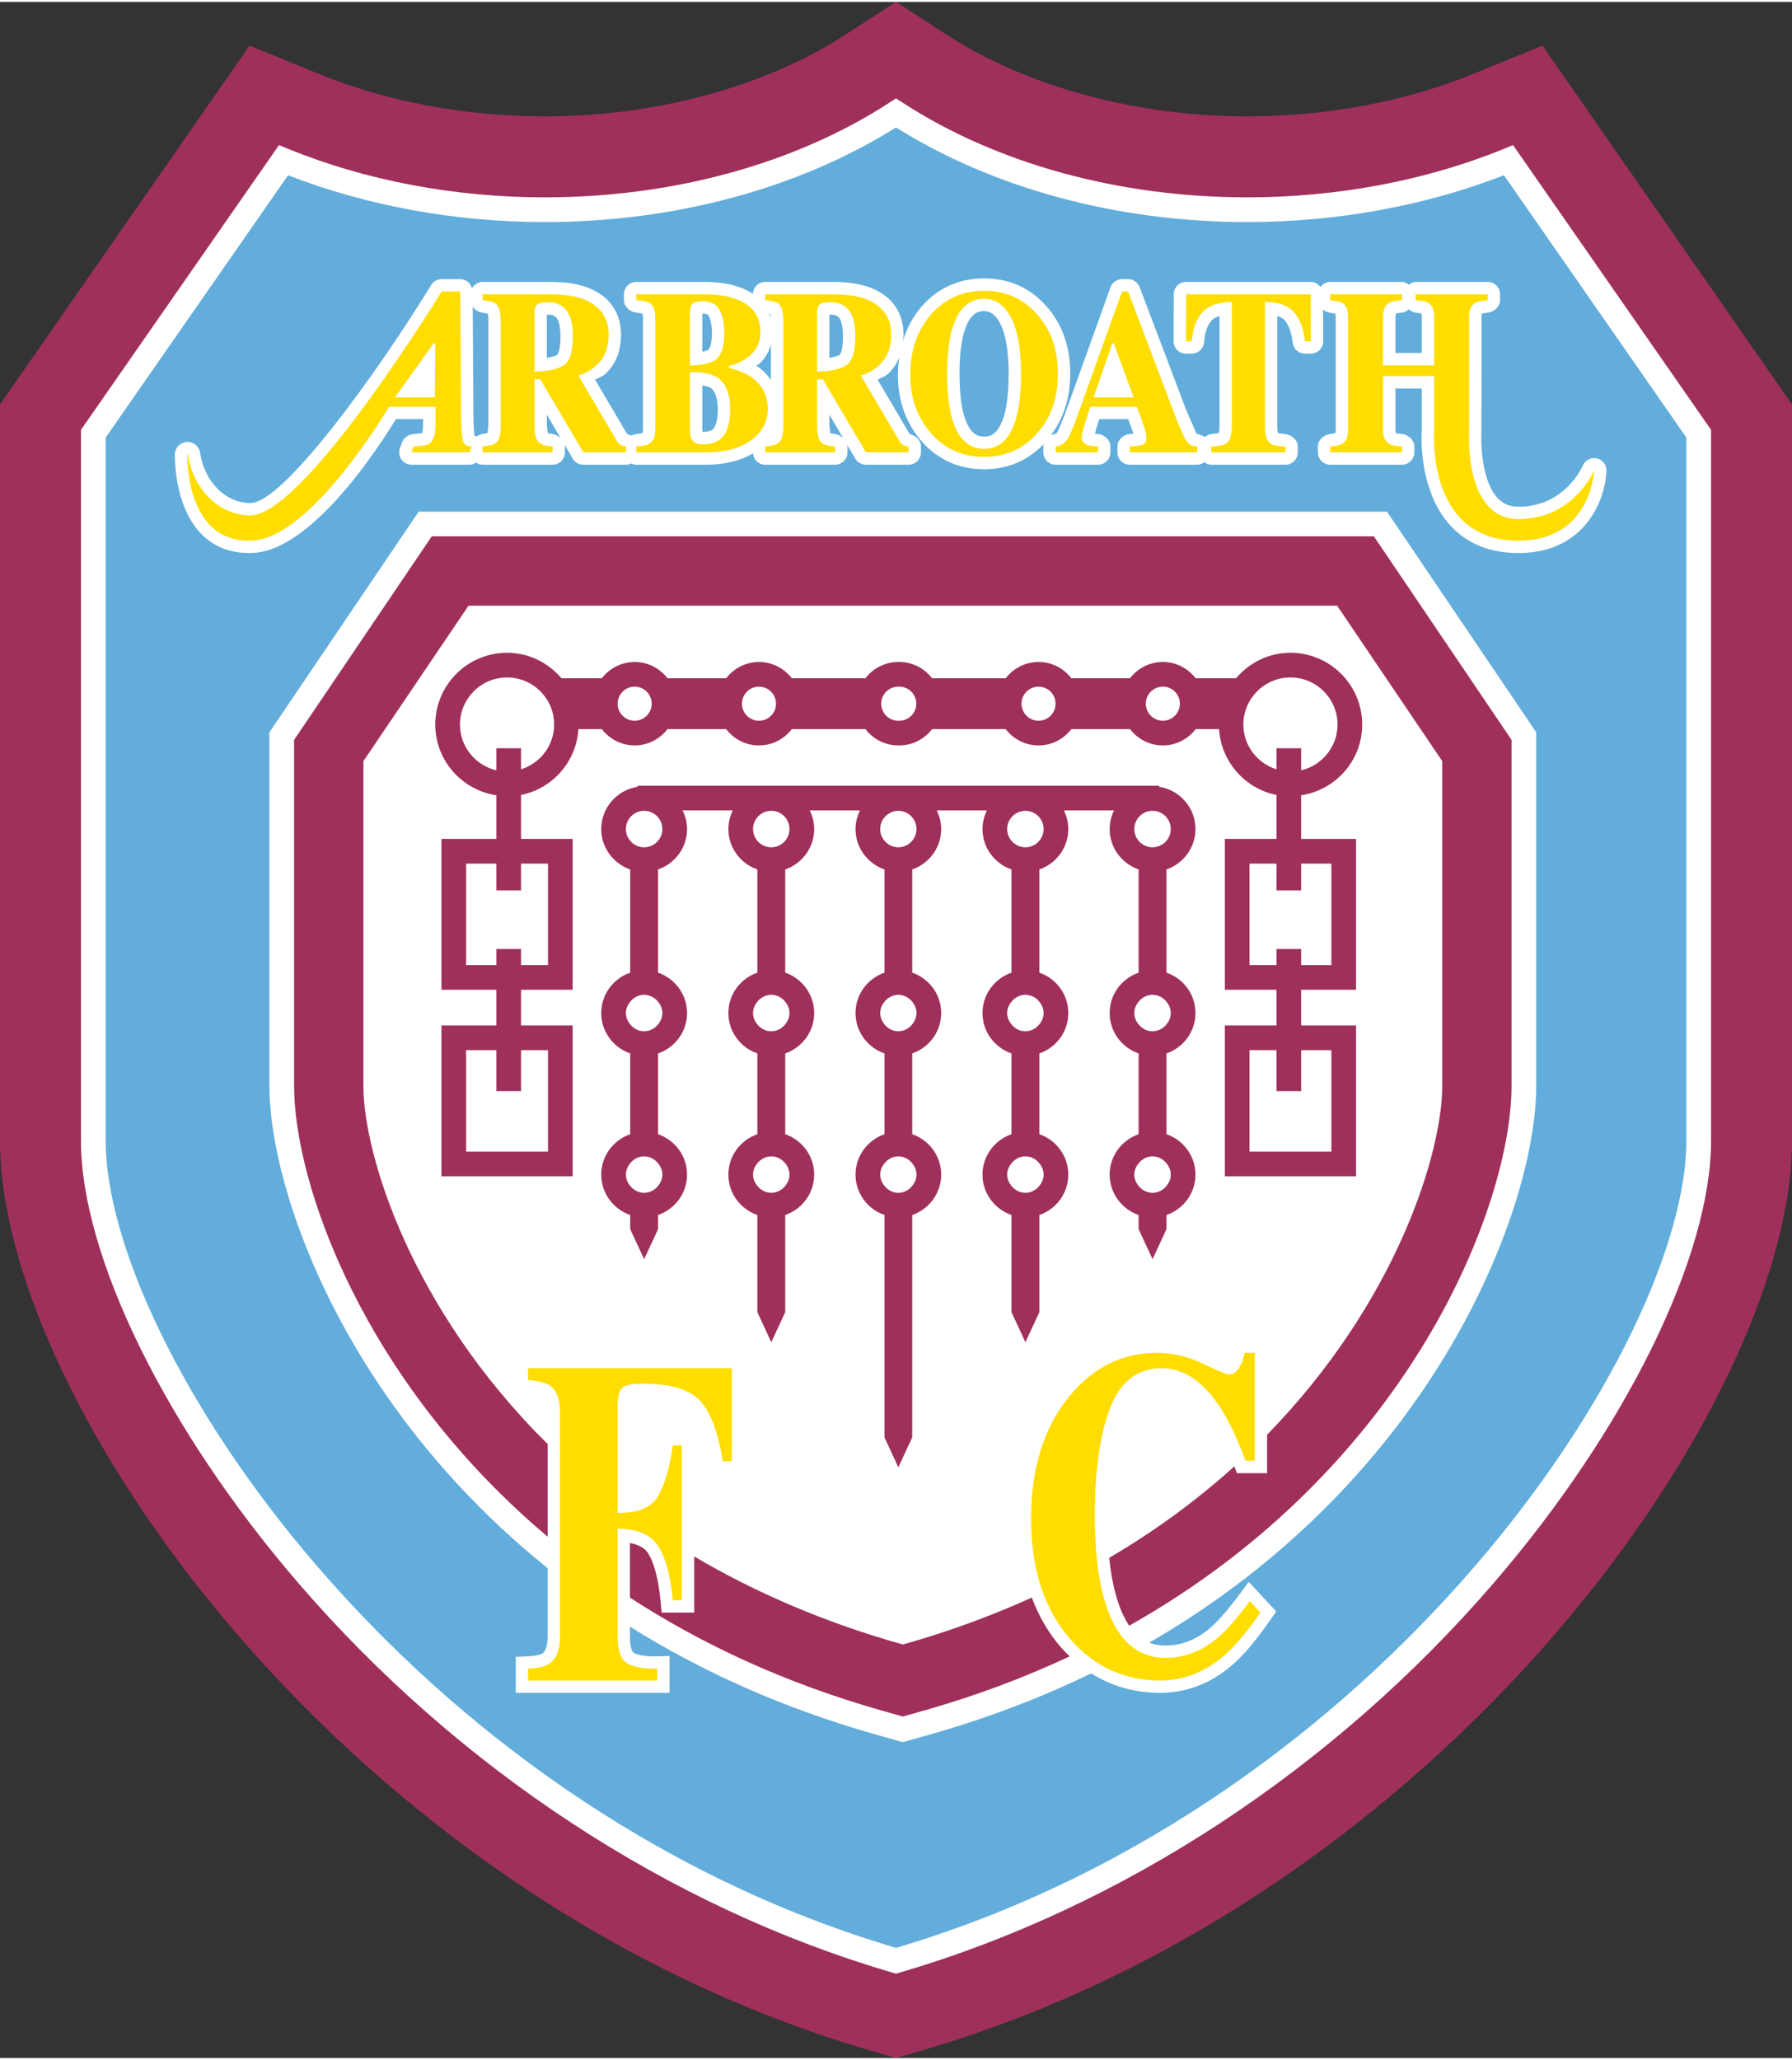 <?xml version="1.0" encoding="UTF-8"?>
<!-- Generator: Adobe Illustrator 13.0.0, SVG Export Plug-In . SVG Version: 6.00 Build 14948)  -->
<svg xmlns="http://www.w3.org/2000/svg" xmlns:xlink="http://www.w3.org/1999/xlink" version="1.0" id="HQFL" x="0px" y="0px" width="295" height="339" viewBox="0 0 381.108 437.151" xml:space="preserve">
<rect x="0" y="0" width="381.108" height="437.151" fill="#333333" stroke="none"/>
<path fill="#9F305B" d="M179.763,7c-16.994,11.021-40.284,17.341-63.896,17.341c-16.967,0-33.599-3.124-48.091-9.037l-14.711-6  L0,85.593v156.522c0,55.508,73.785,160.959,184.999,193.409l5.558,1.627l5.558-1.627c111.214-32.45,184.994-137.901,184.994-193.409  V85.591L328.048,9.304l-14.711,6c-14.492,5.913-31.124,9.037-48.091,9.037c-23.611,0-46.901-6.32-63.896-17.341l-10.794-7L179.763,7  z"></path>
<path fill="#FFFFFF" d="M321.786,30.453l-1.948,0.794c-16.536,6.746-35.417,10.312-54.592,10.312  c-27.241,0-53.266-7.144-73.261-20.113l-1.429-0.926l-1.429,0.926c-20.002,12.969-46.02,20.113-73.261,20.113  c-19.175,0-38.056-3.566-54.599-10.312l-1.941-0.794L17.218,90.99v151.125c0,24.568,18.156,61.496,46.251,94.076  c34.125,39.58,78.996,68.988,126.349,82.804l0.738,0.219l0.731-0.219c47.353-13.815,92.23-43.224,126.355-82.804  c28.096-32.58,46.252-69.508,46.252-94.076V90.99L321.786,30.453z"></path>
<path fill="#62ADDB" d="M190.557,413.725C86.268,382.915,22.468,285.229,22.468,242.115V92.637l38.8-55.783  c16.687,6.496,35.499,9.955,54.599,9.955c27.624,0,54.045-7.161,74.689-20.113c20.645,12.952,47.065,20.113,74.689,20.113  c19.1,0,37.912-3.459,54.599-9.955l38.801,55.783v149.478C358.646,285.229,294.839,382.915,190.557,413.725z"></path>
<path fill="#FFFFFF" d="M294.976,108.382H89.036l-31.739,46.915v75.156c0,22.367,16.101,67.956,59.172,102.553v14.458  c0,1.073-0.137,2.967-1.046,3.623c-0.123,0.089-0.807,0.554-3.22,0.663l-2.516,0.109v7.649h32.703v-7.827l-2.68,0.062  c-3.083,0.075-4.43-0.444-4.956-0.759c-0.273-0.157-0.786-1.101-0.786-3.514c0,0,0-0.793,0-2.037  c14.928,9.338,32.348,17.336,52.623,23.037l4.703,1.326l0.711,0.198l0.711-0.198l4.703-1.326  c12.633-3.548,24.145-8.005,34.658-13.098c4.317,2.734,9.208,4.136,14.643,4.136c5.551,0,10.65-1.935,15.155-5.756  c2.461-2.071,5.188-5.284,8.333-9.81l1.21-1.729l-5.845-6.303l-1.88,2.543c-2.529,3.404-4.703,5.893-6.467,7.396  c-2.912,2.413-5.961,3.596-9.304,3.596c-1.063,0-2.27-0.123-3.507-0.608c60.583-35.007,82.298-92.395,82.298-118.385v-75.156  L294.976,108.382z"></path>
<path fill="#9F305B" d="M225.769,349.986c-2.731-3.083-4.819-6.686-6.327-10.726c-8.408,3.794-17.507,7.185-27.436,9.974  c-17.021-4.785-31.712-11.252-44.365-18.724v11.936h-6.918l-0.232-2.365c-0.472-4.84-1.395-8.333-2.748-10.384  c-0.731-1.107-2.099-1.695-3.773-2.051c0,2.276,0,7.232,0,11.614c15.126,9.823,33.011,18.245,54.045,24.158l3.992,1.128l3.992-1.128  c11.406-3.206,21.878-7.157,31.5-11.662C226.91,351.189,226.329,350.615,225.769,349.986z"></path>
<path fill="#9F305B" d="M292.187,113.632H91.818l-29.271,43.275v73.546c0,20.884,14.737,62.884,53.922,95.854v-19.694  c-29.172-28.813-39.184-61.756-39.184-76.159c0-23.331,0-69.029,0-69.029l22.36-33.055h184.721l22.36,33.055c0,0,0,45.698,0,69.029  c0,14.075-9.591,45.849-37.249,74.177v8.176h-6.426l-0.533-1.456c-7.656,6.918-16.485,13.515-26.626,19.455  c0.304,2.933,0.766,5.551,1.401,7.8c0.8,2.919,1.784,5.052,2.857,6.624c59.883-33.722,81.313-89.599,81.313-114.775v-73.546  L292.187,113.632z"></path>
<path fill="#FFDD00" d="M112.313,354.368c2.201-0.096,3.746-0.479,4.635-1.148c1.436-1.025,2.146-2.939,2.146-5.756v-47.503  c0-2.844-0.697-4.758-2.099-5.749c-0.827-0.608-2.386-1.012-4.683-1.203v-2.516h43.313v19.797h-1.914  c-0.957-6.111-2.557-10.391-4.799-12.845c-2.242-2.447-6.364-3.671-12.38-3.671c-2.242,0-3.664,0.328-4.272,0.984  s-0.916,1.887-0.916,3.678v22.791c4.163,0.096,6.979-1.005,8.442-3.309c1.47-2.304,2.577-5.975,3.315-11.02h1.914v32.922h-1.914  c-0.513-5.291-1.572-9.146-3.165-11.566c-1.6-2.427-4.464-3.637-8.593-3.637v22.853c0,3.035,0.69,4.956,2.071,5.776  c1.381,0.813,3.5,1.189,6.351,1.121v2.516h-27.453V354.368z"></path>
<path fill="#FFDD00" d="M255.785,289.509c3.254,1.531,5.079,2.297,5.462,2.297c0.964,0,1.743-0.492,2.338-1.483  c0.588-0.984,0.95-2.023,1.08-3.11h2.188v22.969h-1.969c-1.832-4.97-3.712-8.887-5.64-11.751c-3.596-5.291-7.663-7.937-12.188-7.937  c-5.175,0-8.839,2.844-10.992,8.524c-2.153,5.688-3.227,13.316-3.227,22.894c0,7.041,0.643,12.838,1.921,17.384  c2.338,8.518,6.727,12.776,13.166,12.776c3.944,0,7.608-1.408,11.006-4.225c1.921-1.634,4.211-4.245,6.87-7.834l2.256,2.434  c-2.98,4.286-5.605,7.39-7.882,9.304c-4.033,3.425-8.524,5.134-13.453,5.134c-7.533,0-13.863-2.878-18.983-8.641  c-5.64-6.371-8.463-14.95-8.463-25.737c0-10.691,2.693-19.353,8.087-25.977c5.1-6.214,11.341-9.317,18.724-9.317  C249.298,287.212,252.524,287.978,255.785,289.509z"></path>
<path fill="#FFFFFF" d="M339.607,97.052c-1.237-0.279-2.495,0.371-2.994,1.533c-0.157,0.359-3.855,8.747-13.679,8.747  c-1.825,0-3.281-0.603-4.443-1.846c-2.864-3.061-3.466-9.309-3.466-12.778c0-0.588,0.014-1.096,0.041-1.494l0.007-24.312  c0,0,0.062-0.467,0.082-0.632c0.267-0.029,1.47-0.231,1.47-0.231c1.258-0.215,2.399-1.336,2.399-2.616v-1.26  c0-1.449-1.176-2.625-2.625-2.625h-15.347c-0.561,0-1.012,0.296-1.442,0.597c-0.431-0.301-0.882-0.597-1.442-0.597h-15.271  c-0.861,0-1.593,0.443-2.071,1.083c-0.479-0.641-1.203-1.083-2.064-1.083h-26.503c-1.449,0-2.618,1.167-2.625,2.613l-0.048,9.996  c-0.007,0.697,0.267,1.369,0.759,1.863c0.499,0.496,1.162,0.774,1.866,0.774h1.258c1.367,0,2.509-1.055,2.611-2.422  c0.212-2.666,0.971-4.365,2.324-5.195c0.198-0.118,0.561-0.243,0.95-0.36c0,4.722,0,23.168,0,23.168  c0,1.092-0.103,1.514-0.171,1.723c-0.287,0.034-1.572,0.191-1.572,0.191c-0.52,0.063-1.012,0.31-1.449,0.629  c-0.465-0.352-1.019-0.602-1.613-0.625c0,0-0.014-0.001-0.027-0.001c-0.007-0.012-0.021-0.026-0.021-0.026l-2.249-5.139  l-9.885-26.084c-0.39-1.02-1.367-1.695-2.454-1.695h-1.278c-1.107,0-2.092,0.696-2.468,1.736l-9.769,27.182  c-0.007,0-1.511,3.582-1.511,3.582c-0.28,0.429-0.444,0.442-0.581,0.451c-0.28,0.022-0.533,0.111-0.786,0.213  c2.659-3.562,4.088-7.9,4.088-13.031c0-5.875-1.764-10.78-5.25-14.58c-3.432-3.782-7.82-5.703-13.036-5.703  c-5.407,0-9.898,2.018-13.344,5.999c-1.818,2.086-3.097,4.522-3.924,7.227c0.034-0.408,0.103-0.796,0.103-1.225  c0-4.753-2.427-8.222-7.014-10.034c-2.188-0.831-4.84-1.227-8.135-1.227h-14.273c-1.422,0-2.563,1.133-2.611,2.543  c-0.786-0.524-1.661-0.986-2.659-1.357c-2.099-0.786-4.724-1.186-7.786-1.186h-14.362c-1.449,0-2.625,1.176-2.625,2.625v1.26  c0,1.3,1.176,2.43,2.468,2.62c0,0,1.258,0.188,1.483,0.221c0.021,0.159,0.089,0.639,0.089,0.639v24.134c0,0-0.082,0.574-0.096,0.673  c-0.164,0.012-1.422,0.183-1.422,0.183c-0.335,0.046-0.67,0.163-0.978,0.323c-0.26-0.135-0.54-0.241-0.834-0.291  c-0.499-0.846-4.648-7.878-6.85-11.607c0.725-0.438,1.518-0.586,2.194-1.21c2.208-2.077,3.322-4.867,3.322-8.309  c0-4.751-2.427-8.222-7.007-10.034c-2.194-0.831-4.847-1.227-8.142-1.227h-14.28c-0.978,0-1.805,0.564-2.256,1.366  c-0.301-1.118-1.278-1.957-2.488-1.957h-3.958c-0.916,0-1.764,0.475-2.242,1.253c-11.792,19.248-31.527,46.354-38.445,46.354  c-5.271,0-9.769-4.515-10.705-10.734c-0.198-1.343-1.456-2.336-2.81-2.256c-1.354,0.079-2.488,1.154-2.536,2.511  c-0.014,0.449-0.287,11.086,5.66,17.095c2.721,2.747,6.234,4.093,10.445,4.002l0,0c12.77,0,27.344-22.624,30.898-28.47  c1.47,0,3.534,0,5.79,0c0,0.079,0,0.364,0,0.364c0-0.019-0.041,1.535-0.041,1.535c0-0.022-0.137,1.003-0.137,1.003  c0-0.002-0.027,0.053-0.048,0.09c-0.424,0.041-1.894,0.198-1.894,0.198c-0.991,0.106-2.003,0.776-2.345,1.709l-0.472,1.26  c-0.109,0.295-0.164,0.606-0.164,0.914c0,0.528,0.157,1.053,0.472,1.499c0.492,0.706,1.292,1.126,2.153,1.126h12.353  c0.513,0,1.005-0.162,1.415-0.431c0.403,0.25,0.848,0.431,1.354,0.431h14.882c1.449,0,2.625-1.176,2.625-2.625v-1.259  c0-0.171-0.062-0.323-0.144-0.47c0.759,1.285,1.805,3.063,1.805,3.063c0.472,0.802,1.333,1.292,2.263,1.292h9.078  c0.39,0,0.752-0.096,1.08-0.248c0.335,0.152,0.697,0.248,1.087,0.248h14.937c3.938,0,7.232-0.841,9.898-2.413  c0.109,1.345,1.21,2.413,2.584,2.413h14.875c1.449,0,2.625-1.176,2.625-2.625v-1.259c0-0.171-0.068-0.321-0.144-0.47  c0.759,1.291,1.805,3.063,1.805,3.063c0.472,0.802,1.333,1.292,2.263,1.292h9.078c1.449,0,2.625-1.176,2.625-2.625v-1.259  c0-1.28-1.107-2.374-2.372-2.589c-0.506-0.856-4.648-7.882-6.85-11.609c0.725-0.438,1.518-0.586,2.194-1.21  c1.066-1,1.859-2.174,2.413-3.5c-0.164,1.205-0.28,2.44-0.28,3.739c0,5.337,1.606,9.967,4.778,13.762  c3.507,4.153,8.073,6.253,13.576,6.253c5.011,0,9.256-1.831,12.653-5.356c-0.034,0.169-0.096,0.33-0.096,0.509v1.259  c0,1.449,1.176,2.625,2.625,2.625h9.03c1.449,0,2.625-1.176,2.625-2.625v-1.259c0-1.352-1.237-2.494-2.584-2.625  c0,0-0.342-0.033-0.69-0.067c0.13-0.554,0.267-1.125,0.267-1.125c0-0.014,0.321-1.019,0.636-1.998c1.921,0,4.3,0,6.152,0  c0.232,0.627,0.472,1.282,0.472,1.282c-0.007-0.019,0.54,1.567,0.54,1.567l0,0c0,0,0.041,0.159,0.062,0.256  c-0.438,0.043-0.854,0.085-0.854,0.085c-1.333,0.14-2.509,1.278-2.509,2.624v1.259c0,1.449,1.176,2.625,2.625,2.625h14.362  c0.567,0,1.06-0.217,1.49-0.521c0.424,0.304,0.923,0.521,1.483,0.521h15.771c1.449,0,2.625-1.176,2.625-2.625v-1.261  c0-1.33-1.306-2.466-2.625-2.625c0,0-1.271-0.152-1.579-0.189c-0.068-0.222-0.164-0.648-0.164-1.725c0,0,0-18.481,0-23.184  c0.41,0.123,0.759,0.256,0.916,0.357c1.244,0.796,2.044,2.589,2.365,5.316c0.157,1.323,1.278,2.319,2.604,2.319h1.265  c0.697,0,1.36-0.277,1.859-0.771c0.492-0.494,0.766-1.164,0.766-1.861l-0.021-6.708c0.362,0.277,0.772,0.504,1.217,0.588  c0,0,1.019,0.19,1.381,0.256c0.027,0.219,0.082,0.614,0.082,0.614v24.134c0,0-0.075,0.552-0.096,0.697  c-0.232,0.017-1.217,0.161-1.217,0.161c-1.292,0.189-2.488,1.319-2.488,2.622v1.259c0,1.449,1.176,2.625,2.625,2.625h15.271  c1.449,0,2.625-1.176,2.625-2.625v-1.259c0-1.318-1.217-2.453-2.522-2.624c0,0-1.189-0.154-1.408-0.183  c-0.021-0.144-0.096-0.673-0.096-0.673s0-5.727,0-8.849c2.058,0,3.555,0,5.612,0c0,3.122,0,8.849,0,8.849  c-0.007,0.066-0.055,0.697-0.055,1.721c0,3.717,0.636,12.616,6.173,18.62c3.548,3.85,8.408,5.804,14.438,5.804  c14.273,0,18.484-11.43,18.717-17.473C341.699,98.443,340.838,97.33,339.607,97.052z M116.298,66.512  c0.103-0.009,0.26-0.021,0.26-0.021c1.326,0,1.805,0.483,2.146,1.263c0.219,0.508,0.492,1.555,0.492,3.49  c0,3.223-0.738,3.82-0.745,3.825c-0.232,0.157-1.005,0.407-2.153,0.615C116.298,72.425,116.298,67.237,116.298,66.512z M103.87,90  c0,0-0.144,1.307-0.185,1.687c-0.328,0.057-1.183,0.207-1.183,0.207c-0.403,0.07-0.786,0.258-1.142,0.487  c-0.15-0.046-0.294-0.099-0.444-0.144c-0.082-0.542-0.212-1.796-0.239-4.599c0-0.01-0.096-15.841-0.137-22.817  c0.444,0.608,1.107,1.077,1.853,1.213c0,0,0.93,0.171,1.319,0.243c0.068,0.246,0.157,0.675,0.157,1.661V90z M117.631,91.892  c0,0-0.841-0.137-1.135-0.185c-0.041-0.34-0.198-1.707-0.198-1.707s0-1.446,0-2.232c1.401,2.377,1.743,2.948,2.926,4.956  C118.766,92.316,118.212,91.988,117.631,91.892z M149.356,66.271c1.114,0.005,1.285,0.328,1.36,0.485  c0.458,0.93,0.69,2.153,0.69,3.637c0,2.051-0.376,3.168-0.731,3.531c-0.014,0.017-0.369,0.275-1.319,0.479  C149.356,71.309,149.356,66.579,149.356,66.271z M151.79,90.662c-0.355,0.501-1.189,0.737-2.399,0.755  c-0.014-0.183-0.034-0.366-0.034-0.366s0-6.161,0-9.502c0.827,0.133,1.415,0.303,1.661,0.446c1.08,0.643,1.634,2.24,1.634,4.741  C152.651,88.498,152.351,89.855,151.79,90.662z M176.386,66.512c0.103-0.009,0.26-0.021,0.26-0.021c1.326,0,1.805,0.483,2.146,1.263  c0.219,0.506,0.485,1.555,0.485,3.49c0,3.223-0.731,3.82-0.738,3.825c-0.232,0.157-1.005,0.407-2.153,0.615  C176.386,72.425,176.386,67.235,176.386,66.512z M161.005,77.45c-0.068-0.044-0.164-0.051-0.232-0.096  c0.171-0.137,0.396-0.137,0.567-0.284c1.306-1.126,2.16-2.576,2.618-4.228v7.545C163.179,79.283,162.242,78.271,161.005,77.45z   M163.931,67.146c-0.096-0.314-0.219-0.608-0.342-0.906c0.075,0.012,0.157,0.027,0.212,0.038  C163.842,66.442,163.896,66.707,163.931,67.146z M177.719,91.892c0,0-0.841-0.137-1.135-0.186c-0.041-0.34-0.198-1.706-0.198-1.706  s0-1.444,0-2.23c1.401,2.377,1.743,2.95,2.926,4.956C178.854,92.316,178.3,91.988,177.719,91.892z M213.607,87.722  c-1.326,4.688-3.404,4.688-4.3,4.688c-0.909,0-3.035,0-4.348-4.691v-0.001c-0.595-2.129-0.896-5.035-0.896-8.637  c0-3.538,0.294-6.417,0.882-8.559c1.333-4.77,3.459-4.77,4.361-4.77c0.943,0,2.174,0.297,3.391,2.613  c1.203,2.287,1.812,5.889,1.812,10.715C214.51,82.662,214.209,85.569,213.607,87.722z M302.379,74.642c-2.058,0-3.555,0-5.612,0  c0-2.927,0-7.74,0-7.74s0.068-0.516,0.089-0.665c0.26-0.017,1.47-0.195,1.47-0.195c0.479-0.07,0.889-0.374,1.285-0.667  c0.383,0.289,0.779,0.591,1.258,0.665c0,0,1.107,0.172,1.429,0.22c0.021,0.202,0.082,0.641,0.082,0.641  S302.379,71.714,302.379,74.642z"></path>
<path fill="#FFDD00" d="M102.64,94.516c1.49-0.081,2.509-0.393,3.049-0.942c0.533-0.545,0.807-1.738,0.807-3.573V67.939  c0-1.905-0.321-3.148-0.964-3.726c-0.438-0.383-1.401-0.647-2.892-0.791v-1.26h14.28c2.946,0,5.339,0.349,7.171,1.042  c3.568,1.41,5.353,3.941,5.353,7.593c0,2.704-0.827,4.831-2.481,6.381c-1.265,1.167-2.591,1.911-3.992,2.233l8.326,14.113  c0.253,0.386,0.52,0.641,0.807,0.761c0.28,0.12,0.629,0.196,1.046,0.229v1.259h-9.078l-9.174-15.546h-1.224V90  c0,1.74,0.26,2.909,0.772,3.514c0.513,0.603,1.538,0.938,3.076,1.001v1.259H102.64V94.516z M119.935,77.232  c1.251-0.861,1.887-2.859,1.887-5.988c0-1.917-0.239-3.435-0.711-4.547c-0.834-1.887-2.352-2.83-4.553-2.83  c-1.189,0-1.969,0.166-2.331,0.496c-0.369,0.33-0.554,0.876-0.554,1.632v12.604C116.592,78.55,118.677,78.096,119.935,77.232z"></path>
<path fill="#FFDD00" d="M135.315,94.516c1.244-0.048,2.133-0.226,2.673-0.532c0.909-0.516,1.367-1.497,1.367-2.948V66.902  c0-1.439-0.431-2.406-1.292-2.904c-0.506-0.302-1.422-0.496-2.748-0.576v-1.26h14.362c2.762,0,5.059,0.342,6.877,1.022  c3.445,1.282,5.168,3.618,5.168,7.003c0,2.058-0.704,3.693-2.105,4.898c-1.395,1.21-2.919,1.976-4.573,2.3v0.453  c1.729,0.357,3.233,0.955,4.512,1.796c2.481,1.649,3.719,3.948,3.719,6.891c0,2.751-1.189,4.982-3.562,6.689  c-2.372,1.708-5.53,2.56-9.461,2.56h-14.937V94.516z M152.556,75.756c0.984-1.006,1.477-2.794,1.477-5.363  c0-1.898-0.321-3.498-0.957-4.799c-0.643-1.3-1.887-1.95-3.732-1.95c-0.971,0-1.654,0.174-2.037,0.523  c-0.383,0.35-0.574,0.979-0.574,1.888v11.211C149.637,77.267,151.578,76.763,152.556,75.756z M147.114,93.008  c0.376,0.709,1.107,1.064,2.181,1.064c2.208,0,3.753-0.637,4.642-1.907c0.889-1.271,1.34-3.081,1.34-5.429  c0-3.509-0.978-5.841-2.926-7.002c-1.196-0.708-3.069-1.037-5.619-0.986v12.354C146.752,91.973,146.875,92.606,147.114,93.008z"></path>
<path fill="#FFDD00" d="M162.734,94.516c1.483-0.081,2.502-0.393,3.042-0.942c0.533-0.545,0.807-1.738,0.807-3.573V67.939  c0-1.905-0.321-3.148-0.964-3.726c-0.438-0.383-1.401-0.647-2.885-0.791v-1.26h14.273c2.946,0,5.339,0.349,7.171,1.042  c3.568,1.41,5.353,3.941,5.353,7.593c0,2.704-0.827,4.831-2.481,6.381c-1.265,1.167-2.591,1.911-3.992,2.233l8.326,14.113  c0.253,0.386,0.52,0.641,0.8,0.761c0.287,0.12,0.636,0.196,1.053,0.229v1.259h-9.078l-9.174-15.546h-1.224V90  c0,1.74,0.253,2.909,0.766,3.514c0.513,0.603,1.545,0.938,3.083,1.001v1.259h-14.875V94.516z M180.022,77.232  c1.251-0.861,1.88-2.859,1.88-5.988c0-1.917-0.232-3.435-0.704-4.547c-0.834-1.887-2.352-2.83-4.553-2.83  c-1.189,0-1.969,0.166-2.338,0.496c-0.362,0.33-0.547,0.876-0.547,1.632v12.604C176.68,78.55,178.765,78.096,180.022,77.232z"></path>
<path fill="#FFDD00" d="M220.423,66.274c3.042,3.315,4.56,7.583,4.56,12.806c0,5.224-1.518,9.49-4.56,12.807  c-2.953,3.233-6.658,4.85-11.102,4.85c-4.717,0-8.572-1.771-11.56-5.312c-2.782-3.329-4.17-7.355-4.17-12.079  c0-5.206,1.456-9.481,4.368-12.831c2.939-3.394,6.727-5.093,11.361-5.093C213.785,61.423,217.483,63.04,220.423,66.274z   M216.137,88.425c0.663-2.389,0.998-5.503,0.998-9.345c0-5.277-0.704-9.258-2.112-11.936c-1.408-2.68-3.315-4.018-5.715-4.018  c-3.35,0-5.646,2.235-6.897,6.705c-0.643,2.375-0.971,5.457-0.971,9.249c0,3.859,0.335,6.974,0.998,9.345  c1.23,4.407,3.521,6.61,6.87,6.61C212.616,95.035,214.893,92.832,216.137,88.425z"></path>
<path fill="#FFDD00" d="M224.504,94.516c1.066-0.081,1.921-0.619,2.563-1.615c0.424-0.629,1.019-2.01,1.798-4.147l9.769-27.182  h1.278l9.885,26.096c1.121,2.911,1.955,4.787,2.502,5.631c0.554,0.844,1.333,1.249,2.338,1.217v1.259h-14.362v-1.259  c1.456-0.063,2.406-0.2,2.857-0.409c0.458-0.21,0.684-0.74,0.684-1.593c0-0.384-0.123-0.971-0.362-1.76  c-0.15-0.466-0.342-1.027-0.581-1.687l-1.114-2.991h-9.892c-0.643,1.972-1.053,3.257-1.224,3.854  c-0.39,1.265-0.588,2.184-0.588,2.762c0,0.704,0.417,1.217,1.251,1.537c0.492,0.174,1.23,0.271,2.229,0.287v1.259h-9.03V94.516z   M241.081,84.077l-4.19-11.474h-0.335l-3.972,11.474H241.081z"></path>
<path fill="#FFDD00" d="M252.258,62.163h26.503l0.027,9.996h-1.265c-0.417-3.562-1.606-5.973-3.568-7.231  c-1.094-0.69-2.741-1.071-4.942-1.136v26.183c0,1.829,0.28,3.042,0.848,3.642c0.567,0.598,1.743,0.897,3.521,0.897v1.261H257.61  v-1.261c1.764,0,2.926-0.302,3.507-0.909c0.574-0.606,0.861-1.816,0.861-3.63V63.792c-2.153,0.065-3.801,0.446-4.942,1.136  c-2.105,1.291-3.295,3.7-3.568,7.231h-1.258L252.258,62.163z"></path>
<path fill="#FFDD00" d="M339.033,99.606c0,0-0.574,14.949-16.099,14.949c-19.831,0-17.931-23.519-17.931-23.519V79.562h-10.862  v11.474c0,1.468,0.451,2.458,1.36,2.974c0.526,0.289,1.415,0.458,2.666,0.506v1.259h-15.271v-1.259  c1.189-0.063,2.044-0.248,2.55-0.556c0.834-0.516,1.251-1.488,1.251-2.924V66.902c0-1.393-0.376-2.338-1.135-2.832  c-0.458-0.287-1.347-0.504-2.666-0.647v-1.26h15.271v1.26c-1.333,0.08-2.256,0.273-2.769,0.576c-0.841,0.511-1.258,1.48-1.258,2.904  v10.365h10.862V66.902c0-1.424-0.396-2.382-1.196-2.88c-0.485-0.304-1.408-0.504-2.755-0.6v-1.26h15.347v1.26  c-1.326,0.113-2.235,0.319-2.734,0.622c-0.807,0.497-1.217,1.449-1.217,2.857v24.134c0,0-1.299,18.92,10.486,18.92  S339.033,99.606,339.033,99.606z"></path>
<path fill="#FFDD00" d="M98.456,93.299c-0.232-0.844-0.369-2.721-0.403-5.631l-0.157-26.096h-3.958c0,0-29.176,47.607-40.688,47.607  c-6.672,0-12.195-5.605-13.303-12.97l-0.123-0.051c0,0-0.602,18.695,13.426,18.389c12.763,0,29.477-28.47,29.477-28.47h9.892v2.991  c-0.007,0.66-0.021,1.22-0.048,1.687c-0.055,0.79-0.15,1.376-0.294,1.76c-0.321,0.853-0.745,1.383-1.271,1.593  c-0.533,0.208-1.538,0.345-3.015,0.409l-0.472,1.259h12.353l0.465-1.259C99.317,94.548,98.695,94.143,98.456,93.299z M92.481,84.077  h-8.49l8.244-11.474h0.335L92.481,84.077z"></path>
<path fill="#9F305B" d="M191.138,140.338c-0.034,0-0.068,0-0.103,0c-2.851,0-5.359,1.373-6.986,3.466h-15.654  c-1.62-2.093-4.136-3.466-6.979-3.466c-2.851,0-5.359,1.373-6.986,3.466H141.96c-1.627-2.093-4.136-3.466-6.986-3.466  c-2.844,0-5.359,1.373-6.979,3.466h-8.586c-2.803-3.288-6.925-5.422-11.573-5.422c-8.415,0-15.265,6.848-15.265,15.265  c0,7.637,5.66,13.923,12.988,15.034v9.28H93.883v32.071h11.676v7.591H93.883v32.067h27.911v-32.067h-10.985v-7.591h10.985V177.96  h-10.985v-9.35c6.686-1.326,11.758-7.036,12.209-13.992h4.977c1.62,2.094,4.136,3.466,6.979,3.466c2.851,0,5.359-1.372,6.986-3.466  h12.469c1.627,2.094,4.136,3.466,6.986,3.466c2.844,0,5.359-1.372,6.979-3.466h15.654c1.627,2.094,4.136,3.466,6.986,3.466  c0.034,0,0.178,0,0.212,0c2.851,0,5.359-1.372,6.986-3.466h15.647c1.627,2.094,4.136,3.466,6.986,3.466s5.359-1.372,6.986-3.466  h12.469c1.62,2.094,4.136,3.466,6.979,3.466c2.851,0,5.359-1.372,6.986-3.466h4.977c0.444,6.956,5.523,12.666,12.209,13.992v9.35  h-10.985v32.071h10.985v7.591h-10.985v32.067h27.911v-32.067h-11.676v-7.591h11.676V177.96h-11.676v-9.28  c7.328-1.111,12.981-7.396,12.981-15.034c0-8.417-6.843-15.265-15.265-15.265c-4.648,0-8.764,2.134-11.566,5.422h-8.586  c-1.627-2.093-4.136-3.466-6.986-3.466c-2.844,0-5.359,1.373-6.979,3.466h-12.469c-1.627-2.093-4.136-3.466-6.986-3.466  s-5.359,1.373-6.986,3.466h-15.647c-1.627-2.093-4.136-3.466-6.986-3.466C191.213,140.338,191.179,140.338,191.138,140.338z   M191.138,152.833c-0.034,0.001-0.068,0.001-0.103,0.001c-2.003,0-3.623-1.625-3.623-3.623c0-1.998,1.62-3.623,3.623-3.623  c0.034,0,0.068,0,0.103,0.002c0.041-0.002,0.075-0.002,0.109-0.002c1.996,0,3.623,1.625,3.623,3.623  c0,1.998-1.627,3.623-3.623,3.623C191.213,152.834,191.179,152.834,191.138,152.833z M265.738,222.872h5.735v8.709h5.25v-8.709  h6.426v21.567h-17.411V222.872L265.738,222.872z M116.544,222.872v21.567H99.133v-21.567h6.426v8.709h5.25v-8.709H116.544z   M265.738,183.21h5.735v5.686h5.25v-5.686h6.426v21.571h-6.426v-3.419h-5.25v3.419h-5.735V183.21L265.738,183.21z M116.544,183.21  v21.571h-5.735v-3.419h-5.25v3.419h-6.426V183.21h6.426v5.686h5.25v-5.686H116.544z M271.474,163.16  c-4.067-1.276-7.048-5.035-7.048-9.514c0-5.522,4.498-10.015,10.015-10.015c5.523,0,10.015,4.493,10.015,10.015  c0,4.735-3.309,8.692-7.731,9.729v-4.7h-5.25V163.16L271.474,163.16z M110.809,163.16v-4.484h-5.25v4.7  c-4.423-1.037-7.738-4.994-7.738-9.729c0-5.522,4.498-10.015,10.015-10.015c5.523,0,10.015,4.493,10.015,10.015  C117.85,158.125,114.876,161.884,110.809,163.16z M247.302,152.834c-1.996,0-3.623-1.625-3.623-3.623  c0-1.998,1.627-3.623,3.623-3.623c2.003,0,3.623,1.625,3.623,3.623C250.925,151.209,249.305,152.834,247.302,152.834  L247.302,152.834z M134.974,152.834c-1.996,0-3.623-1.625-3.623-3.623c0-1.998,1.627-3.623,3.623-3.623  c2.003,0,3.623,1.625,3.623,3.623C138.597,151.209,136.977,152.834,134.974,152.834z M220.867,152.834  c-1.996,0-3.623-1.625-3.623-3.623c0-1.998,1.627-3.623,3.623-3.623s3.623,1.625,3.623,3.623  C224.49,151.209,222.863,152.834,220.867,152.834L220.867,152.834z M161.415,152.834c-2.003,0-3.623-1.625-3.623-3.623  c0-1.998,1.62-3.623,3.623-3.623c1.996,0,3.623,1.625,3.623,3.623C165.038,151.209,163.411,152.834,161.415,152.834z"></path>
<path fill="#9F305B" d="M191.049,166.65c-27.74,0-55.446,0-55.446,0v0.226c-4.368,0.675-7.738,4.43-7.738,8.986  c0,3.989,2.591,7.352,6.159,8.589v21.94c-3.568,1.237-6.159,4.601-6.159,8.589s2.591,7.352,6.159,8.589v17.172  c-3.568,1.237-6.159,4.601-6.159,8.586c0,3.992,2.591,7.355,6.159,8.593v3.008c0,0,2.488,5.353,2.967,6.378  c0.479-1.025,2.96-6.378,2.96-6.378v-3.008c3.575-1.237,6.166-4.601,6.166-8.593c0-3.985-2.591-7.349-6.166-8.586v-17.172  c3.575-1.237,6.166-4.601,6.166-8.589s-2.591-7.352-6.166-8.589v-21.94c3.575-1.237,6.166-4.601,6.166-8.589  c0-1.425-0.355-2.758-0.943-3.961h10.671c-0.581,1.203-0.943,2.536-0.943,3.961c0,3.989,2.591,7.352,6.166,8.589v21.94  c-3.575,1.237-6.166,4.601-6.166,8.589s2.591,7.352,6.166,8.589v17.172c-3.575,1.237-6.166,4.601-6.166,8.586  c0,3.992,2.591,7.355,6.166,8.593v20.658c0,0,2.481,5.359,2.96,6.385c0.479-1.025,2.967-6.385,2.967-6.385V257.92  c3.568-1.237,6.159-4.601,6.159-8.593c0-3.985-2.591-7.349-6.159-8.586v-17.172c3.568-1.237,6.159-4.601,6.159-8.589  s-2.591-7.352-6.159-8.589v-21.94c3.568-1.237,6.159-4.601,6.159-8.589c0-1.425-0.355-2.758-0.943-3.961h10.678  c-0.588,1.203-0.943,2.536-0.943,3.961c0,3.989,2.584,7.352,6.159,8.589v21.94c-3.575,1.237-6.159,4.601-6.159,8.589  s2.584,7.352,6.159,8.589v17.172c-3.575,1.237-6.159,4.601-6.159,8.586c0,3.992,2.584,7.355,6.159,8.593v47.284  c0,0,2.434,5.25,2.946,6.351c0.513-1.101,2.953-6.351,2.953-6.351V257.92c3.568-1.237,6.159-4.601,6.159-8.593  c0-3.985-2.591-7.349-6.159-8.586v-17.172c3.568-1.237,6.159-4.601,6.159-8.589s-2.591-7.352-6.159-8.589v-21.94  c3.568-1.237,6.159-4.601,6.159-8.589c0-1.425-0.355-2.758-0.943-3.961h10.671c-0.581,1.203-0.943,2.536-0.943,3.961  c0,3.989,2.591,7.352,6.166,8.589v21.94c-3.575,1.237-6.166,4.601-6.166,8.589s2.591,7.352,6.166,8.589v17.172  c-3.575,1.237-6.166,4.601-6.166,8.586c0,3.992,2.591,7.355,6.166,8.593v20.658c0,0,2.488,5.359,2.96,6.385  c0.479-1.025,2.967-6.385,2.967-6.385V257.92c3.575-1.237,6.159-4.601,6.159-8.593c0-3.985-2.584-7.349-6.159-8.586v-17.172  c3.575-1.237,6.159-4.601,6.159-8.589s-2.584-7.352-6.159-8.589v-21.94c3.575-1.237,6.159-4.601,6.159-8.589  c0-1.425-0.355-2.758-0.943-3.961h10.678c-0.588,1.203-0.943,2.536-0.943,3.961c0,3.989,2.591,7.352,6.159,8.589v21.94  c-3.568,1.237-6.159,4.601-6.159,8.589s2.591,7.352,6.159,8.589v17.172c-3.568,1.237-6.159,4.601-6.159,8.586  c0,3.992,2.591,7.355,6.159,8.593v3.008c0,0,2.488,5.353,2.967,6.378c0.479-1.025,2.96-6.378,2.96-6.378v-3.008  c3.575-1.237,6.166-4.601,6.166-8.593c0-3.985-2.591-7.349-6.166-8.586v-17.172c3.575-1.237,6.166-4.601,6.166-8.589  s-2.591-7.352-6.166-8.589v-21.94c3.575-1.237,6.166-4.601,6.166-8.589c0-4.556-3.37-8.311-7.738-8.986v-0.226  C246.502,166.65,218.789,166.65,191.049,166.65z M191.049,179.737c-1.066-0.003-2.037-0.448-2.734-1.155  c-0.69-0.701-1.121-1.659-1.121-2.721c0-2.133,1.729-3.867,3.855-3.876c2.133,0.009,3.862,1.743,3.862,3.876  c0,1.062-0.431,2.02-1.121,2.721C193.086,179.29,192.122,179.734,191.049,179.737z M191.049,218.856  c-1.203-0.005-2.235-0.596-2.946-1.468c-0.54-0.667-0.909-1.483-0.909-2.408c0-0.924,0.369-1.741,0.909-2.408  c0.711-0.872,1.743-1.463,2.946-1.468c1.21,0.005,2.242,0.597,2.953,1.468c0.54,0.667,0.909,1.483,0.909,2.408  c0,0.925-0.369,1.742-0.909,2.408C193.291,218.26,192.259,218.851,191.049,218.856z M191.049,253.203  c-1.203,0-2.235-0.595-2.946-1.47c-0.54-0.663-0.909-1.483-0.909-2.406s0.369-1.736,0.909-2.406c0.711-0.868,1.743-1.463,2.946-1.47  c1.21,0.007,2.242,0.602,2.953,1.47c0.54,0.67,0.909,1.483,0.909,2.406s-0.369,1.743-0.909,2.406  C193.291,252.608,192.259,253.203,191.049,253.203z M214.195,249.327c0-0.923,0.376-1.736,0.916-2.406  c0.711-0.875,1.75-1.47,2.96-1.47c1.217,0,2.256,0.595,2.967,1.47c0.54,0.67,0.909,1.483,0.909,2.406s-0.369,1.743-0.909,2.406  c-0.711,0.875-1.75,1.47-2.967,1.47c-1.21,0-2.249-0.595-2.96-1.47C214.571,251.07,214.195,250.25,214.195,249.327L214.195,249.327z   M167.902,249.327c0,0.923-0.369,1.743-0.909,2.406c-0.711,0.875-1.75,1.47-2.967,1.47c-1.21,0-2.249-0.595-2.96-1.47  c-0.547-0.663-0.916-1.483-0.916-2.406s0.369-1.736,0.916-2.406c0.711-0.875,1.75-1.47,2.96-1.47c1.217,0,2.256,0.595,2.967,1.47  C167.533,247.591,167.902,248.404,167.902,249.327z M214.195,214.98c0-0.924,0.376-1.741,0.916-2.408  c0.711-0.875,1.75-1.468,2.96-1.468c1.217,0,2.256,0.593,2.967,1.468c0.54,0.667,0.909,1.483,0.909,2.408  c0,0.925-0.369,1.742-0.909,2.408c-0.711,0.875-1.75,1.468-2.967,1.468c-1.21,0-2.249-0.593-2.96-1.468  C214.571,216.722,214.195,215.905,214.195,214.98L214.195,214.98z M167.902,214.98c0,0.925-0.369,1.742-0.909,2.408  c-0.711,0.875-1.75,1.468-2.967,1.468c-1.21,0-2.249-0.593-2.96-1.468c-0.547-0.667-0.916-1.483-0.916-2.408  c0-0.924,0.369-1.741,0.916-2.408c0.711-0.875,1.75-1.468,2.96-1.468c1.217,0,2.256,0.593,2.967,1.468  C167.533,213.239,167.902,214.056,167.902,214.98z M215.323,178.582c-0.697-0.701-1.128-1.659-1.128-2.721  c0-2.138,1.743-3.876,3.876-3.876c2.14,0,3.876,1.738,3.876,3.876c0,1.062-0.431,2.02-1.121,2.721  c-0.704,0.711-1.675,1.155-2.755,1.155C216.998,179.737,216.027,179.293,215.323,178.582L215.323,178.582z M166.781,178.582  c-0.704,0.711-1.675,1.155-2.755,1.155c-1.073,0-2.051-0.444-2.755-1.155c-0.69-0.701-1.121-1.659-1.121-2.721  c0-2.138,1.736-3.876,3.876-3.876s3.876,1.738,3.876,3.876C167.902,176.923,167.472,177.881,166.781,178.582z M241.238,249.327  c0-0.923,0.369-1.736,0.909-2.406c0.711-0.875,1.75-1.47,2.967-1.47c1.21,0,2.249,0.595,2.96,1.47  c0.547,0.67,0.916,1.483,0.916,2.406s-0.369,1.743-0.916,2.406c-0.711,0.875-1.75,1.47-2.96,1.47c-1.217,0-2.256-0.595-2.967-1.47  C241.607,251.07,241.238,250.25,241.238,249.327L241.238,249.327z M140.866,249.327c0,0.923-0.369,1.743-0.916,2.406  c-0.711,0.875-1.75,1.47-2.96,1.47c-1.217,0-2.256-0.595-2.967-1.47c-0.54-0.663-0.909-1.483-0.909-2.406s0.369-1.736,0.909-2.406  c0.711-0.875,1.75-1.47,2.967-1.47c1.21,0,2.249,0.595,2.96,1.47C140.497,247.591,140.866,248.404,140.866,249.327z M241.238,214.98  c0-0.924,0.369-1.741,0.909-2.408c0.711-0.875,1.75-1.468,2.967-1.468c1.21,0,2.249,0.593,2.96,1.468  c0.547,0.667,0.916,1.483,0.916,2.408c0,0.925-0.369,1.742-0.916,2.408c-0.711,0.875-1.75,1.468-2.96,1.468  c-1.217,0-2.256-0.593-2.967-1.468C241.607,216.722,241.238,215.905,241.238,214.98L241.238,214.98z M140.866,214.98  c0,0.925-0.369,1.742-0.916,2.408c-0.711,0.875-1.75,1.468-2.96,1.468c-1.217,0-2.256-0.593-2.967-1.468  c-0.54-0.667-0.909-1.483-0.909-2.408c0-0.924,0.369-1.741,0.909-2.408c0.711-0.875,1.75-1.468,2.967-1.468  c1.21,0,2.249,0.593,2.96,1.468C140.497,213.239,140.866,214.056,140.866,214.98z M242.359,178.582  c-0.69-0.701-1.121-1.659-1.121-2.721c0-2.138,1.736-3.876,3.876-3.876s3.876,1.738,3.876,3.876c0,1.062-0.431,2.02-1.121,2.721  c-0.704,0.711-1.682,1.155-2.755,1.155C244.034,179.737,243.063,179.293,242.359,178.582L242.359,178.582z M139.745,178.582  c-0.704,0.711-1.682,1.155-2.755,1.155c-1.08,0-2.051-0.444-2.755-1.155c-0.69-0.701-1.121-1.659-1.121-2.721  c0-2.138,1.736-3.876,3.876-3.876s3.876,1.738,3.876,3.876C140.866,176.923,140.436,177.881,139.745,178.582z"></path>
</svg>
